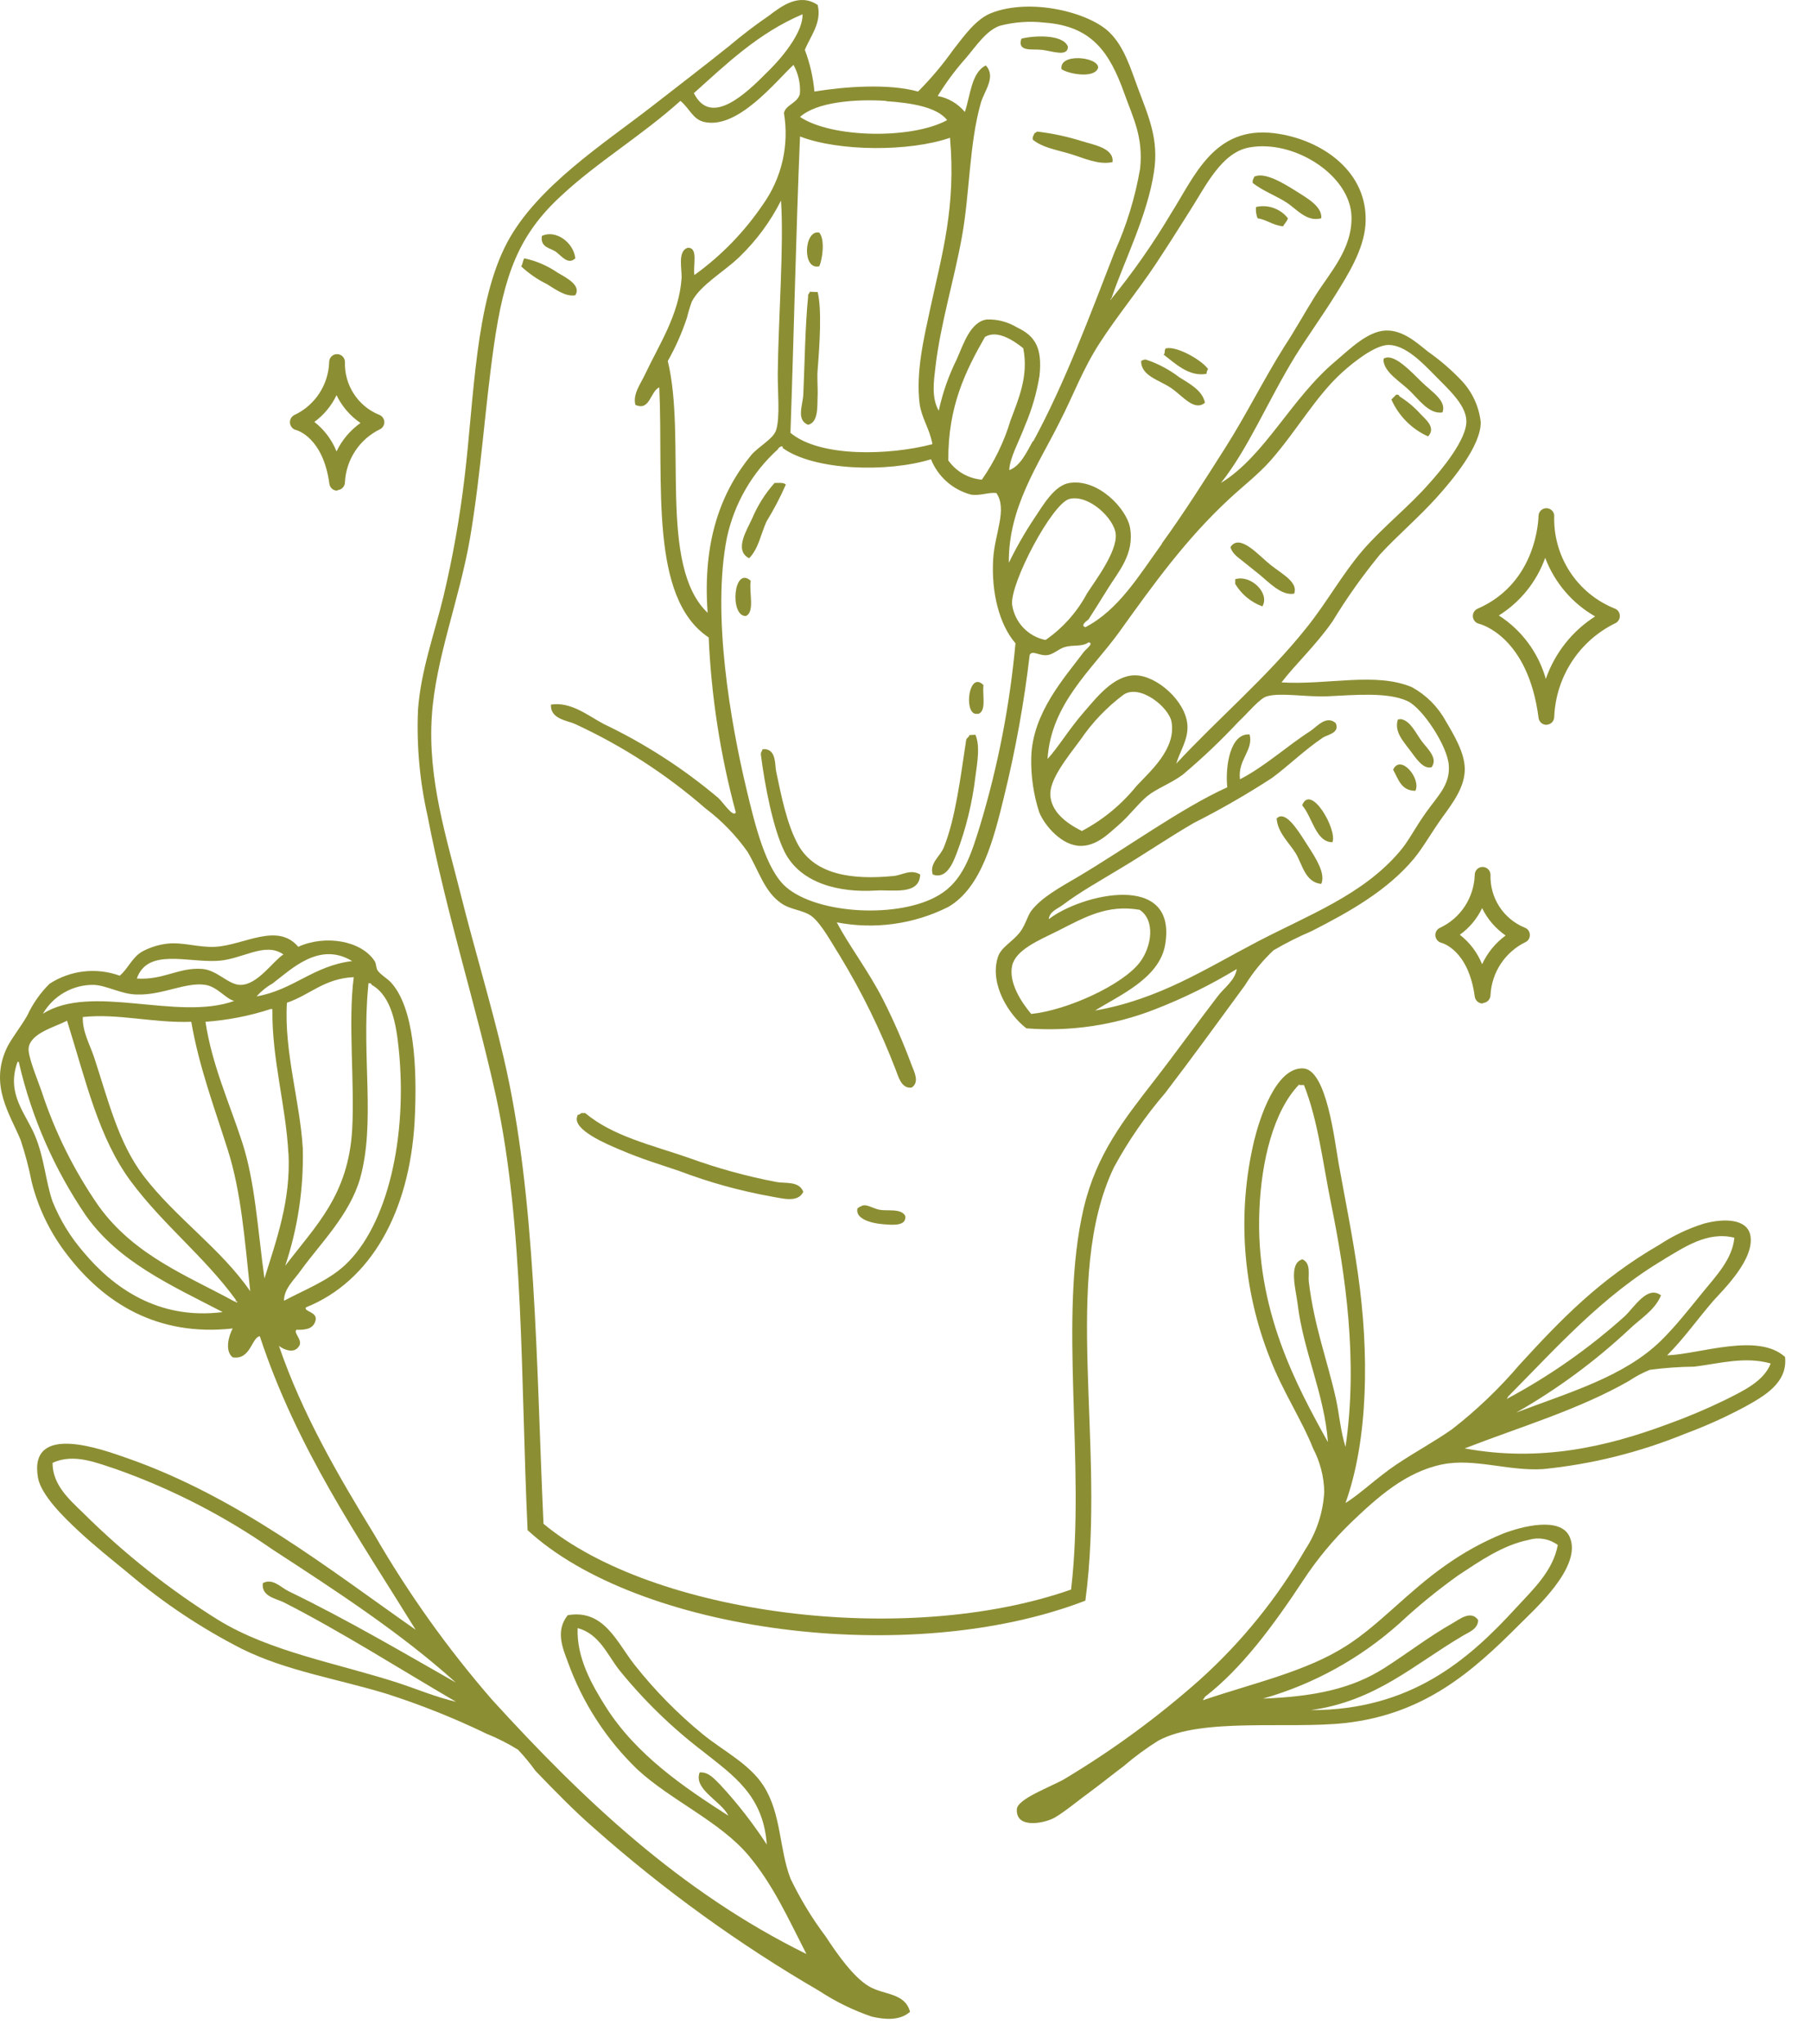 <?xml version="1.0" encoding="UTF-8"?> <svg xmlns="http://www.w3.org/2000/svg" width="70" height="79" viewBox="0 0 70 79" fill="none"> <path fill-rule="evenodd" clip-rule="evenodd" d="M47.193 18.663C48.895 17.621 49.903 15.394 51.629 13.951C52.169 13.494 52.848 12.815 53.538 12.774C54.229 12.734 54.798 13.277 55.2 13.592C55.668 13.921 56.102 14.296 56.496 14.711C56.911 15.152 57.171 15.718 57.235 16.322C57.235 17.253 56.11 18.578 55.569 19.183C54.838 20 54.03 20.678 53.351 21.414C52.674 22.236 52.056 23.106 51.503 24.017C50.853 24.949 50.085 25.652 49.533 26.371C51.337 26.477 53.189 25.962 54.582 26.559C55.128 26.86 55.578 27.31 55.878 27.859C56.191 28.386 56.614 29.085 56.618 29.718C56.618 30.405 56.183 30.989 55.756 31.578C55.33 32.166 55.009 32.755 54.647 33.188C53.62 34.414 52.173 35.231 50.703 35.979C50.195 36.196 49.701 36.444 49.224 36.723C48.797 37.126 48.424 37.583 48.115 38.084C47.071 39.506 46.112 40.834 45.036 42.24C44.279 43.121 43.617 44.08 43.061 45.101C41.006 49.38 42.761 55.808 41.952 61.856C35.127 64.484 24.638 63.054 20.393 59.131C20.121 53.27 20.263 47.434 19.174 42.375C18.362 38.697 17.273 35.391 16.526 31.529C16.223 30.189 16.099 28.814 16.156 27.442C16.266 25.901 16.794 24.491 17.143 23.04C17.502 21.529 17.773 19.998 17.956 18.455C18.329 15.365 18.362 11.687 19.617 9.346C20.775 7.2 23.338 5.553 25.162 4.139C26.141 3.379 27.194 2.57 28.181 1.781C28.675 1.363 29.19 0.97 29.724 0.604C30.196 0.248 30.882 -0.291 31.605 0.191C31.776 0.882 31.309 1.417 31.11 1.928C31.306 2.445 31.43 2.987 31.479 3.538C32.649 3.346 34.347 3.22 35.485 3.538C35.982 3.041 36.435 2.502 36.842 1.928C37.248 1.413 37.711 0.739 38.321 0.502C39.836 -0.087 42.078 0.469 42.879 1.246C43.451 1.801 43.691 2.615 43.988 3.416C44.394 4.503 44.8 5.394 44.605 6.636C44.357 8.303 43.459 10.077 42.98 11.471C42.98 11.524 42.919 11.536 42.919 11.597C43.783 10.543 44.567 9.424 45.263 8.25C46.177 6.812 46.925 4.854 49.265 5.149C51.068 5.377 52.921 6.628 52.779 8.684C52.706 9.66 52.104 10.613 51.609 11.409C51.113 12.206 50.536 13.007 50.065 13.763C48.984 15.529 48.249 17.335 47.193 18.663ZM26.82 3.6C27.482 4.928 28.851 3.6 29.663 2.782C30.411 2.051 31.045 1.148 31.02 0.551C29.302 1.282 28.079 2.472 26.82 3.6ZM39.941 17.049C41.16 14.806 42.115 12.223 43.082 9.738C43.547 8.71 43.878 7.626 44.069 6.513C44.195 5.287 43.797 4.56 43.455 3.6C42.883 2.002 42.188 1.005 40.372 0.874C39.794 0.807 39.209 0.849 38.645 0.996C38.121 1.18 37.731 1.777 37.354 2.222C36.941 2.684 36.57 3.182 36.245 3.71C36.655 3.786 37.026 4.004 37.293 4.327C37.508 3.706 37.541 2.803 38.105 2.529C38.511 2.97 38.048 3.514 37.918 3.955C37.459 5.545 37.488 7.466 37.179 9.162C36.87 10.858 36.358 12.501 36.163 14.139C36.094 14.711 35.993 15.365 36.285 15.872C36.433 15.187 36.665 14.522 36.976 13.894C37.24 13.306 37.5 12.435 38.146 12.345C38.557 12.333 38.964 12.441 39.316 12.656C40.035 12.991 40.287 13.473 40.181 14.511C40.075 15.172 39.888 15.817 39.625 16.432C39.381 17.082 39.027 17.691 39.011 18.169C39.438 18.01 39.681 17.482 39.921 17.049H39.941ZM27.226 4.715C26.779 4.617 26.669 4.204 26.3 3.898C24.78 5.263 23.082 6.264 21.681 7.576C20.056 9.072 19.487 10.6 19.093 13.338C18.748 15.733 18.589 18.312 18.171 20.776C17.765 23.147 16.838 25.443 16.692 27.658C16.526 30.11 17.265 32.395 17.801 34.536C18.337 36.678 18.979 38.779 19.467 40.867C20.726 46.225 20.726 52.718 21.007 58.885C25.227 62.392 34.981 63.675 41.4 61.427C41.973 56.589 40.892 50.904 41.891 46.674C42.387 44.59 43.455 43.254 44.605 41.77C45.458 40.671 46.263 39.547 47.067 38.501C47.327 38.157 47.729 37.9 47.806 37.446C46.806 38.053 45.755 38.571 44.666 38.995C43.079 39.62 41.372 39.874 39.673 39.739C39.007 39.232 38.247 38.051 38.564 37.009C38.682 36.6 39.113 36.425 39.43 36.016C39.625 35.763 39.714 35.403 39.86 35.199C40.266 34.671 40.977 34.291 41.648 33.895C43.496 32.804 45.682 31.214 47.437 30.425C47.355 29.632 47.542 28.325 48.302 28.382C48.456 28.999 47.835 29.354 47.928 30.115C48.891 29.62 49.756 28.823 50.642 28.255C50.886 28.1 51.263 27.617 51.629 27.945C51.8 28.329 51.304 28.39 51.133 28.504C50.382 29.015 49.842 29.563 49.163 30.066C48.188 30.698 47.181 31.278 46.145 31.802C45.162 32.37 44.207 33.028 43.248 33.596C42.493 34.054 41.725 34.483 41.091 34.962C40.9 35.109 40.559 35.223 40.539 35.521C41.757 34.565 45.527 33.637 45.036 36.51C44.812 37.81 43.256 38.468 42.326 39.052C44.812 38.619 46.632 37.418 48.606 36.388C50.581 35.358 52.669 34.586 54.091 32.918C54.448 32.509 54.676 32.015 55.139 31.369C55.602 30.724 56.053 30.319 56 29.571C55.947 28.823 54.98 27.356 54.4 27.09C53.62 26.735 52.344 26.861 51.32 26.907C50.443 26.943 49.517 26.755 48.976 26.907C48.688 26.984 48.253 27.536 47.867 27.895C47.191 28.619 46.471 29.301 45.714 29.939C45.267 30.27 44.711 30.47 44.357 30.756C44.004 31.042 43.646 31.529 43.248 31.872C42.85 32.215 42.399 32.689 41.77 32.689C41.063 32.689 40.392 31.933 40.169 31.39C39.949 30.709 39.845 29.996 39.86 29.281C39.901 27.544 41.156 26.183 41.891 25.194C41.981 25.076 42.298 24.859 42.078 24.822C41.81 25.01 41.501 24.904 41.152 25.006C40.904 25.084 40.721 25.288 40.478 25.317C40.173 25.358 39.885 25.1 39.799 25.317C39.584 27.154 39.254 28.976 38.812 30.773C38.406 32.448 37.931 34.308 36.655 35.047C35.322 35.717 33.808 35.926 32.345 35.644C32.804 36.527 33.563 37.512 34.128 38.619C34.546 39.444 34.916 40.293 35.237 41.161C35.327 41.398 35.558 41.819 35.237 42.028C34.831 42.081 34.721 41.582 34.624 41.345C34.038 39.816 33.316 38.342 32.467 36.944C32.158 36.461 31.744 35.677 31.358 35.395C31.033 35.162 30.545 35.158 30.188 34.9C29.542 34.447 29.343 33.674 28.896 32.918C28.444 32.278 27.896 31.712 27.271 31.242C25.749 29.917 24.047 28.816 22.217 27.973C21.933 27.846 21.262 27.785 21.295 27.229C22.055 27.107 22.705 27.638 23.326 27.973C24.92 28.733 26.411 29.694 27.762 30.834C27.945 30.997 28.339 31.61 28.441 31.394C27.844 29.186 27.493 26.919 27.393 24.634C25.085 23.098 25.65 18.663 25.483 14.969C25.13 15.128 25.126 15.897 24.561 15.647C24.447 15.239 24.764 14.83 24.931 14.47C25.471 13.322 26.247 12.17 26.345 10.752C26.369 10.429 26.17 9.689 26.592 9.574C26.999 9.574 26.783 10.253 26.84 10.629C27.875 9.884 28.772 8.961 29.489 7.903C29.85 7.397 30.107 6.824 30.247 6.217C30.386 5.61 30.405 4.982 30.301 4.368C30.366 4.049 30.829 3.988 30.919 3.624C30.945 3.236 30.859 2.848 30.671 2.508C29.98 3.146 28.526 5.001 27.226 4.715ZM34.25 3.898C33.031 3.82 31.553 3.947 30.923 4.519C32.142 5.337 35.245 5.39 36.61 4.642C36.212 4.127 35.188 3.972 34.254 3.91L34.25 3.898ZM30.923 5.263C30.765 9.051 30.687 12.918 30.553 16.726C31.695 17.683 34.38 17.601 36.041 17.164C35.924 16.542 35.635 16.191 35.546 15.611C35.392 14.36 35.717 13.04 35.977 11.83C36.411 9.828 36.956 7.977 36.72 5.324C35.152 5.868 32.426 5.856 30.927 5.275L30.923 5.263ZM44.906 21.005C45.759 19.832 46.567 18.553 47.372 17.286C48.176 16.019 48.846 14.658 49.651 13.379C50.057 12.762 50.426 12.092 50.821 11.459C51.401 10.531 52.275 9.628 52.238 8.361C52.194 6.783 50.036 5.386 48.298 5.696C47.225 5.884 46.616 7.167 46.015 8.111C45.556 8.843 45.076 9.595 44.662 10.22C43.971 11.258 43.167 12.231 42.505 13.257C41.843 14.282 41.501 15.247 40.965 16.293C40.153 17.928 38.967 19.612 38.995 21.749C39.284 21.152 39.614 20.576 39.982 20.024C40.311 19.534 40.754 18.753 41.339 18.663C42.448 18.488 43.553 19.665 43.679 20.396C43.858 21.418 43.216 22.105 42.818 22.754C42.55 23.188 42.306 23.572 42.078 23.931C42.05 23.972 41.725 24.16 41.952 24.238C43.236 23.572 44.02 22.247 44.91 21.017L44.906 21.005ZM28.587 9.922C27.998 10.498 27.072 11.005 26.739 11.659C26.666 11.862 26.603 12.07 26.552 12.28C26.36 12.86 26.112 13.42 25.812 13.951C26.544 16.976 25.43 21.859 27.352 23.682C27.149 20.895 27.876 19.015 29.018 17.609C29.298 17.262 29.895 16.967 30.001 16.616C30.155 16.113 30.058 15.133 30.062 14.446C30.086 12.3 30.305 9.48 30.188 7.752C29.779 8.561 29.238 9.294 28.587 9.922ZM38.073 13.02C37.321 14.332 36.639 15.709 36.655 17.793C36.804 18.004 36.997 18.18 37.221 18.309C37.445 18.437 37.694 18.515 37.951 18.537C38.44 17.837 38.815 17.063 39.06 16.244C39.365 15.427 39.767 14.524 39.551 13.457C39.226 13.195 38.56 12.721 38.073 13.02ZM41.891 27.524C42.371 26.976 43.033 26.101 43.866 26.097C44.699 26.093 45.836 27.09 45.897 28.022C45.934 28.578 45.613 29.011 45.466 29.51C47.091 27.756 48.976 26.175 50.516 24.238C51.292 23.269 51.897 22.166 52.673 21.267C53.449 20.368 54.473 19.567 55.261 18.663C55.667 18.21 56.715 16.984 56.679 16.244C56.65 15.623 55.959 15.018 55.46 14.507C54.96 13.996 54.318 13.334 53.672 13.33C53.144 13.33 52.295 14.013 51.885 14.385C50.853 15.316 50.138 16.628 49.114 17.793C48.647 18.324 48.046 18.786 47.514 19.28C45.836 20.838 44.605 22.55 43.26 24.426C42.229 25.86 40.624 27.184 40.49 29.33C40.904 28.88 41.331 28.165 41.891 27.524ZM30.07 17.36C29.074 18.26 28.385 19.452 28.099 20.768C27.502 23.76 28.254 27.965 28.839 30.437C29.18 31.872 29.599 33.601 30.383 34.279C31.601 35.337 34.77 35.505 36.293 34.59C37.228 34.038 37.536 33.024 37.894 31.864C38.58 29.581 39.034 27.234 39.251 24.859C38.629 24.144 38.308 22.893 38.39 21.59C38.45 20.617 38.946 19.673 38.511 19.052C38.187 19.019 37.886 19.17 37.528 19.113C37.183 19.021 36.864 18.851 36.596 18.614C36.328 18.377 36.119 18.08 35.985 17.748C34.303 18.267 31.471 18.189 30.257 17.315C30.269 17.164 30.07 17.311 30.07 17.36ZM42.013 22.938C42.33 22.444 43.183 21.328 43.126 20.645C43.078 20.049 42.094 19.097 41.339 19.28C40.669 19.444 39.032 22.55 39.121 23.367C39.17 23.701 39.32 24.012 39.551 24.256C39.783 24.5 40.084 24.667 40.413 24.732C41.08 24.271 41.629 23.656 42.013 22.938ZM43.927 30.376C44.426 29.833 45.47 28.954 45.283 27.895C45.178 27.323 44.065 26.428 43.435 26.841C42.788 27.323 42.225 27.91 41.77 28.578C41.205 29.334 40.551 30.151 40.599 30.748C40.648 31.345 41.144 31.778 41.818 32.113C42.631 31.683 43.348 31.093 43.927 30.376ZM40.908 35.963C40.141 36.343 39.255 36.706 39.121 37.324C38.987 37.941 39.434 38.68 39.86 39.183C41.249 39.04 43.37 38.072 44.048 37.201C44.516 36.596 44.67 35.566 44.048 35.158C42.801 34.945 41.948 35.435 40.908 35.963Z" fill="#8C8E33"></path> <path fill-rule="evenodd" clip-rule="evenodd" d="M31.666 8.99C31.893 9.248 31.796 10.008 31.666 10.29C30.991 10.458 31.077 8.856 31.666 8.99Z" fill="#8C8E33"></path> <path fill-rule="evenodd" clip-rule="evenodd" d="M31.606 11.287C31.769 11.961 31.683 13.302 31.606 14.262C31.578 14.572 31.606 14.85 31.606 15.19C31.582 15.672 31.655 16.313 31.236 16.416C30.765 16.232 31.033 15.647 31.05 15.239C31.102 14.115 31.119 12.627 31.236 11.458C31.216 11.36 31.293 11.352 31.297 11.274L31.606 11.287Z" fill="#8C8E33"></path> <path fill-rule="evenodd" clip-rule="evenodd" d="M30.375 18.725C30.16 19.216 29.911 19.691 29.631 20.147C29.404 20.637 29.33 21.185 28.957 21.573C28.351 21.267 28.884 20.462 29.078 20.024C29.289 19.526 29.58 19.066 29.94 18.663C30.102 18.663 30.293 18.639 30.375 18.725Z" fill="#8C8E33"></path> <path fill-rule="evenodd" clip-rule="evenodd" d="M29.017 22.444C28.944 22.889 29.187 23.645 28.83 23.805C28.192 23.825 28.351 21.839 29.017 22.444Z" fill="#8C8E33"></path> <path fill-rule="evenodd" clip-rule="evenodd" d="M38.012 26.473C37.971 26.882 38.13 27.458 37.825 27.585H37.703C37.252 27.515 37.452 25.909 38.012 26.473Z" fill="#8C8E33"></path> <path fill-rule="evenodd" clip-rule="evenodd" d="M37.703 28.394C37.89 28.835 37.776 29.456 37.703 30.004C37.583 31.022 37.339 32.021 36.976 32.979C36.818 33.388 36.57 33.984 36.054 33.796C35.912 33.363 36.342 33.093 36.484 32.742C36.935 31.618 37.13 30.008 37.346 28.59C37.37 28.508 37.455 28.492 37.472 28.406L37.703 28.394Z" fill="#8C8E33"></path> <path fill-rule="evenodd" clip-rule="evenodd" d="M29.571 28.95C30.009 28.987 29.948 29.559 30.001 29.817C30.196 30.728 30.408 31.86 30.867 32.677C31.525 33.809 32.947 34.005 34.523 33.854C34.88 33.822 35.189 33.572 35.567 33.793C35.542 34.61 34.502 34.373 33.844 34.414C32.455 34.5 30.952 34.149 30.33 32.927C29.884 32.044 29.554 30.319 29.408 29.146C29.408 29.044 29.465 29.036 29.469 28.958L29.571 28.95Z" fill="#8C8E33"></path> <path fill-rule="evenodd" clip-rule="evenodd" d="M22.237 9.983C21.961 10.249 21.709 9.897 21.498 9.738C21.287 9.578 20.876 9.578 20.945 9.117C21.482 8.863 22.172 9.37 22.237 9.983Z" fill="#8C8E33"></path> <path fill-rule="evenodd" clip-rule="evenodd" d="M22.237 11.41C21.851 11.479 21.461 11.169 21.132 10.976C20.772 10.798 20.439 10.568 20.145 10.294C20.206 10.212 20.206 10.065 20.266 9.983C20.731 10.082 21.171 10.273 21.562 10.543C21.904 10.739 22.476 11.034 22.237 11.41Z" fill="#8C8E33"></path> <path fill-rule="evenodd" clip-rule="evenodd" d="M41.278 1.802C41.278 2.21 40.681 1.977 40.291 1.928C39.901 1.879 39.312 2.026 39.478 1.495C39.921 1.377 41.083 1.303 41.278 1.802Z" fill="#8C8E33"></path> <path fill-rule="evenodd" clip-rule="evenodd" d="M42.448 2.611C42.322 3.056 41.282 2.856 41.03 2.672C40.932 2.043 42.44 2.19 42.448 2.611Z" fill="#8C8E33"></path> <path fill-rule="evenodd" clip-rule="evenodd" d="M43.001 6.264C42.472 6.382 41.916 6.117 41.4 5.957C40.884 5.798 40.299 5.712 39.921 5.398C39.897 5.267 39.966 5.234 39.982 5.148C40.035 5.148 40.043 5.087 40.108 5.087C40.693 5.156 41.269 5.281 41.831 5.459C42.257 5.594 43.069 5.72 43.001 6.264Z" fill="#8C8E33"></path> <path fill-rule="evenodd" clip-rule="evenodd" d="M51.072 8.434C50.507 8.593 50.113 8.07 49.715 7.817C49.317 7.563 48.817 7.379 48.423 7.073C48.399 6.942 48.464 6.905 48.484 6.824C48.891 6.64 49.61 7.081 50.085 7.379C50.56 7.678 51.105 7.984 51.072 8.434Z" fill="#8C8E33"></path> <path fill-rule="evenodd" clip-rule="evenodd" d="M49.781 8.434C49.745 8.565 49.651 8.635 49.594 8.745C49.188 8.704 48.981 8.496 48.607 8.434C48.555 8.296 48.534 8.148 48.546 8.001C48.772 7.948 49.008 7.96 49.226 8.037C49.445 8.114 49.638 8.252 49.781 8.434Z" fill="#8C8E33"></path> <path fill-rule="evenodd" clip-rule="evenodd" d="M46.697 14.262C46.657 14.315 46.636 14.379 46.636 14.446C45.954 14.572 45.417 14.037 44.975 13.702C45.06 13.665 44.975 13.465 45.096 13.457C45.507 13.387 46.425 13.894 46.697 14.262Z" fill="#8C8E33"></path> <path fill-rule="evenodd" clip-rule="evenodd" d="M46.575 15.562C46.169 15.905 45.739 15.325 45.283 15.006C44.828 14.687 44.101 14.536 44.109 13.952C44.161 13.914 44.224 13.893 44.288 13.895C44.754 14.048 45.19 14.279 45.58 14.577C45.95 14.814 46.474 15.072 46.575 15.562Z" fill="#8C8E33"></path> <path fill-rule="evenodd" clip-rule="evenodd" d="M55.756 15.938C55.227 16.019 54.829 15.415 54.46 15.071C54.09 14.728 53.538 14.397 53.477 13.956C53.477 13.882 53.477 13.845 53.538 13.833C53.923 13.69 54.549 14.368 54.951 14.761C55.353 15.153 55.922 15.488 55.756 15.938Z" fill="#8C8E33"></path> <path fill-rule="evenodd" clip-rule="evenodd" d="M55.199 16.865C54.568 16.582 54.063 16.074 53.781 15.439L53.968 15.251C54.037 15.251 54.078 15.251 54.09 15.316C54.391 15.503 54.665 15.731 54.903 15.995C55.093 16.203 55.52 16.518 55.199 16.865Z" fill="#8C8E33"></path> <path fill-rule="evenodd" clip-rule="evenodd" d="M50.024 22.939C49.541 23.041 49.033 22.489 48.672 22.195L48.054 21.7C47.855 21.541 47.615 21.382 47.562 21.14C47.916 20.597 48.651 21.463 49.102 21.823C49.553 22.183 50.187 22.497 50.024 22.939Z" fill="#8C8E33"></path> <path fill-rule="evenodd" clip-rule="evenodd" d="M48.794 23.433C48.356 23.273 47.986 22.968 47.746 22.567V22.383C48.351 22.199 49.095 22.926 48.794 23.433Z" fill="#8C8E33"></path> <path fill-rule="evenodd" clip-rule="evenodd" d="M54.151 27.789C54.525 27.855 54.732 28.353 54.964 28.655C55.195 28.958 55.585 29.297 55.337 29.648C55.016 29.738 54.744 29.322 54.525 29.027C54.257 28.66 53.875 28.284 54.033 27.801L54.151 27.789Z" fill="#8C8E33"></path> <path fill-rule="evenodd" clip-rule="evenodd" d="M54.709 30.56C54.16 30.56 54.051 30.111 53.848 29.743C54.136 29.122 54.936 30.09 54.709 30.56Z" fill="#8C8E33"></path> <path fill-rule="evenodd" clip-rule="evenodd" d="M51.502 32.547C50.86 32.547 50.722 31.566 50.332 31.12C50.665 30.262 51.697 32.06 51.502 32.547Z" fill="#8C8E33"></path> <path fill-rule="evenodd" clip-rule="evenodd" d="M51.072 34.156C50.447 34.107 50.333 33.384 50.085 32.979C49.837 32.575 49.37 32.162 49.346 31.614C49.398 31.614 49.411 31.553 49.472 31.553C49.817 31.471 50.248 32.215 50.581 32.73C50.861 33.167 51.243 33.756 51.072 34.156Z" fill="#8C8E33"></path> <path fill-rule="evenodd" clip-rule="evenodd" d="M31.049 46.057C30.838 46.503 30.204 46.298 29.831 46.241C28.611 46.023 27.414 45.692 26.256 45.252C25.577 45.019 24.809 44.794 23.977 44.435C23.461 44.218 22.104 43.654 22.315 43.135C22.315 43.082 22.34 43.078 22.376 43.074C22.413 43.07 22.437 43.013 22.498 43.013H22.62C23.684 43.908 25.163 44.239 26.625 44.745C27.728 45.146 28.861 45.458 30.013 45.677C30.342 45.743 30.883 45.624 31.049 46.057Z" fill="#8C8E33"></path> <path fill-rule="evenodd" clip-rule="evenodd" d="M34.993 46.997C35.038 47.406 34.453 47.332 34.128 47.308C33.697 47.275 33.035 47.108 33.145 46.687C33.194 46.687 33.206 46.625 33.267 46.625C33.462 46.482 33.714 46.699 34.006 46.752C34.299 46.805 34.851 46.687 34.993 46.997Z" fill="#8C8E33"></path> <path fill-rule="evenodd" clip-rule="evenodd" d="M52.007 58.081C52.555 57.75 53.226 57.096 53.977 56.593C54.729 56.09 55.484 55.686 56.13 55.228C57.076 54.493 57.944 53.663 58.722 52.751C60.367 50.953 61.842 49.429 64.141 48.101C64.676 47.748 65.257 47.473 65.868 47.283C66.68 47.067 67.513 47.112 67.651 47.717C67.85 48.632 66.632 49.817 66.225 50.267C65.547 51.059 65.084 51.73 64.438 52.376C65.697 52.331 67.944 51.484 68.996 52.437C69.11 53.454 68.151 53.969 67.456 54.358C66.701 54.763 65.919 55.115 65.116 55.412C63.363 56.128 61.516 56.586 59.632 56.773C58.312 56.855 56.983 56.34 55.752 56.589C54.343 56.875 53.258 57.848 52.239 58.82C51.54 59.495 50.917 60.244 50.382 61.056C49.212 62.829 47.985 64.489 46.563 65.58C46.563 65.629 46.502 65.641 46.502 65.702C48.501 65.024 50.488 64.595 52.044 63.598C53.327 62.78 54.412 61.514 55.866 60.496C56.557 60.004 57.301 59.592 58.084 59.27C58.807 58.988 60.319 58.591 60.672 59.392C61.184 60.553 59.266 62.233 58.702 62.805C56.906 64.607 55.046 66.246 51.987 66.585C49.777 66.826 46.45 66.36 44.776 67.263C44.304 67.557 43.856 67.886 43.435 68.249C43.029 68.551 42.623 68.882 42.139 69.242C41.753 69.515 41.209 69.977 40.782 70.231C40.425 70.447 39.263 70.705 39.304 69.924C39.304 69.515 40.648 69.041 41.152 68.743C43.013 67.629 44.766 66.343 46.389 64.901C47.995 63.452 49.366 61.759 50.451 59.883C50.889 59.218 51.142 58.448 51.186 57.651C51.174 57.067 51.027 56.493 50.756 55.976C50.317 54.868 49.574 53.757 49.094 52.506C48.026 49.828 47.81 46.882 48.477 44.075C48.676 43.258 49.313 41.215 50.386 41.288C51.28 41.362 51.58 44.047 51.743 44.966C52.003 46.409 52.279 47.749 52.482 49.18C52.929 52.265 52.892 55.616 52.007 58.081ZM50.219 41.905C49.22 42.935 48.757 44.876 48.68 46.74C48.509 50.61 50.126 53.561 51.328 55.731C51.194 53.879 50.378 52.224 50.158 50.398C50.085 49.813 49.793 48.82 50.341 48.665C50.687 48.816 50.557 49.278 50.589 49.531C50.796 51.26 51.316 52.604 51.637 54.055C51.771 54.676 51.812 55.281 52.007 55.915C52.498 52.612 52.007 49.245 51.45 46.515C51.125 44.917 50.951 43.319 50.402 41.93H50.219V41.905ZM64.328 48.661C61.927 50.075 60.12 52.126 58.287 53.973C58.263 54.039 58.214 54.12 58.287 54.035C59.907 53.166 61.419 52.105 62.788 50.876C63.162 50.536 63.67 49.65 64.202 50.058C63.967 50.635 63.39 50.97 62.984 51.362C61.656 52.605 60.187 53.688 58.608 54.586C60.639 53.81 62.785 53.205 64.215 51.795C64.771 51.248 65.303 50.569 65.819 49.936C66.335 49.302 66.961 48.657 67.038 47.831C65.99 47.565 65.068 48.223 64.32 48.661H64.328ZM65.498 52.813C64.921 52.818 64.344 52.859 63.772 52.935C63.486 53.05 63.214 53.196 62.959 53.368C61.001 54.484 58.751 55.142 56.614 55.972C59.535 56.511 62.114 55.906 64.438 55.044C65.193 54.773 65.934 54.462 66.656 54.112C67.371 53.753 68.171 53.389 68.443 52.69C67.444 52.408 66.473 52.69 65.49 52.813H65.498ZM59.092 59.507C58.088 59.707 57.207 60.324 56.378 60.868C55.579 61.437 54.817 62.058 54.099 62.727C52.58 64.088 50.775 65.084 48.818 65.641C50.788 65.563 52.234 65.269 53.502 64.464C54.404 63.888 55.241 63.238 56.147 62.727C56.394 62.588 56.861 62.204 57.134 62.605C57.134 62.968 56.727 63.091 56.52 63.226C54.652 64.325 53.185 65.735 50.666 66.087C54.538 66.087 56.76 64.145 58.612 62.122C59.254 61.424 60.026 60.712 60.213 59.703C60.052 59.586 59.867 59.507 59.671 59.473C59.475 59.439 59.274 59.451 59.084 59.507H59.092Z" fill="#8C8E33"></path> <path fill-rule="evenodd" clip-rule="evenodd" d="M11.829 50.52C11.712 50.68 12.272 50.688 12.199 51.015C12.126 51.342 11.842 51.399 11.46 51.387C11.314 51.517 11.773 51.816 11.521 52.069C11.334 52.31 10.944 52.147 10.781 52.008C11.683 54.644 13.081 57.039 14.478 59.319C15.79 61.589 17.317 63.727 19.036 65.703C22.526 69.528 26.275 73.1 31.171 75.511C30.443 74.093 29.903 72.875 28.957 71.731C27.848 70.394 25.95 69.589 24.642 68.383C23.435 67.223 22.511 65.796 21.945 64.215C21.742 63.675 21.465 63.017 21.945 62.417C23.351 62.176 23.842 63.471 24.533 64.342C25.313 65.328 26.197 66.227 27.169 67.022C27.929 67.644 28.965 68.159 29.509 69.005C30.208 70.092 30.114 71.457 30.557 72.601C30.936 73.388 31.39 74.135 31.914 74.832C32.373 75.535 32.991 76.402 33.575 76.753C34.16 77.105 34.969 76.994 35.176 77.742C34.77 78.11 34.157 78.036 33.697 77.93C32.981 77.687 32.299 77.353 31.666 76.937C28.57 75.139 25.66 73.036 22.977 70.66C22.205 69.99 21.441 69.205 20.698 68.433C20.491 68.145 20.266 67.873 20.023 67.615C19.636 67.375 19.228 67.168 18.805 66.998C17.549 66.391 16.253 65.874 14.925 65.449C13.008 64.869 11.07 64.57 9.351 63.72C7.786 62.922 6.318 61.945 4.976 60.807C4.399 60.333 3.627 59.719 3.006 59.135C2.482 58.645 1.58 57.774 1.466 57.092C1.105 54.954 3.965 56.017 4.915 56.348C9.201 57.844 12.735 60.651 16.067 62.981C13.857 59.405 11.476 55.988 10.042 51.636C9.721 51.685 9.693 52.564 8.994 52.453C8.685 52.208 8.831 51.636 8.994 51.337C6.077 51.66 4.009 50.344 2.587 48.477C1.947 47.651 1.483 46.701 1.227 45.685C1.118 45.132 0.974 44.586 0.796 44.051C0.386 43.054 -0.398 41.971 0.243 40.54C0.402 40.181 0.78 39.723 1.056 39.241C1.267 38.783 1.559 38.368 1.917 38.015C2.315 37.757 2.766 37.595 3.236 37.541C3.706 37.487 4.182 37.543 4.627 37.704C4.94 37.451 5.09 37.017 5.488 36.776C5.794 36.61 6.129 36.504 6.475 36.466C7.072 36.4 7.694 36.625 8.324 36.588C9.429 36.527 10.716 35.632 11.529 36.588C12.557 36.118 13.966 36.339 14.486 37.148C14.555 37.267 14.527 37.418 14.608 37.52C14.742 37.688 14.978 37.823 15.1 37.953C16.002 38.914 16.14 41.223 16.026 43.344C15.823 46.854 14.324 49.519 11.829 50.52ZM8.376 37.132C7.215 37.189 5.695 36.642 5.289 37.814C6.313 37.884 6.914 37.373 7.816 37.443C8.397 37.487 8.827 38.06 9.295 38.06C9.961 38.06 10.55 37.14 10.956 36.883C10.225 36.372 9.351 37.095 8.376 37.132ZM10.534 38.007C10.302 38.137 10.093 38.306 9.916 38.505C11.354 38.252 12.106 37.32 13.613 37.14C12.345 36.372 11.269 37.447 10.534 38.007ZM11.704 44.39C11.74 45.926 11.511 47.457 11.025 48.914C12.215 47.349 13.463 46.192 13.613 43.646C13.714 41.832 13.446 39.49 13.674 37.761C12.536 37.81 11.98 38.448 11.09 38.75C10.976 40.642 11.594 42.551 11.704 44.382V44.39ZM14.226 38.186C13.979 40.847 14.519 43.401 13.918 45.542C13.511 46.948 12.386 48.048 11.639 49.078C11.383 49.449 10.976 49.789 10.976 50.267C11.74 49.858 12.662 49.507 13.32 48.902C14.998 47.353 15.758 43.9 15.412 40.536C15.315 39.596 15.14 38.493 14.364 38.056C14.364 38.011 14.316 37.986 14.242 37.994L14.226 38.186ZM7.942 38.06C7.194 37.937 6.26 38.468 5.293 38.431C4.712 38.431 4.127 38.08 3.632 38.06C3.234 38.052 2.841 38.152 2.494 38.348C2.147 38.544 1.858 38.83 1.657 39.175C3.534 37.986 6.849 39.47 9.051 38.681C8.718 38.591 8.413 38.141 7.946 38.06H7.942ZM11.147 44.57C11.054 42.759 10.505 40.892 10.53 39.053C10.53 39.016 10.53 38.979 10.469 38.991C9.649 39.259 8.801 39.425 7.942 39.486C8.194 41.153 8.86 42.604 9.36 44.137C9.859 45.669 9.957 47.475 10.221 49.404C10.684 47.921 11.245 46.38 11.151 44.57H11.147ZM3.201 39.302C3.177 39.85 3.473 40.369 3.636 40.851C4.196 42.563 4.578 44.161 5.545 45.436C6.792 47.071 8.527 48.236 9.672 49.899C9.457 47.88 9.323 46.074 8.807 44.443C8.291 42.812 7.698 41.247 7.393 39.486C5.915 39.539 4.57 39.155 3.201 39.302ZM1.109 40.479C1.056 40.785 1.446 41.705 1.6 42.151C2.118 43.739 2.865 45.243 3.818 46.613C5.204 48.534 7.288 49.319 9.055 50.291C9.124 50.291 9.152 50.381 9.177 50.291C9.14 50.291 9.104 50.291 9.116 50.23C7.897 48.554 6.296 47.324 5.053 45.645C3.81 43.965 3.327 41.795 2.592 39.445C2.092 39.698 1.202 39.923 1.109 40.479ZM1.353 43.887C1.718 44.762 1.759 45.645 2.031 46.429C2.324 47.154 2.736 47.824 3.25 48.411C4.355 49.727 6.093 51.023 8.608 50.704C6.577 49.65 4.594 48.767 3.327 46.985C2.108 45.201 1.23 43.204 0.739 41.096C0.739 41.059 0.739 41.023 0.678 41.035C0.227 42.273 0.999 43.033 1.353 43.887ZM11.151 61.489C13.446 62.601 15.62 63.884 17.618 65.02C15.514 63.12 13.016 61.493 10.534 59.879C8.667 58.579 6.637 57.536 4.497 56.777C3.762 56.54 2.852 56.144 2.031 56.532C2.031 57.378 2.669 57.938 3.201 58.453C4.787 60.031 6.545 61.423 8.441 62.605C10.448 63.831 12.979 64.26 15.348 65.02C16.119 65.273 16.863 65.588 17.627 65.764C15.482 64.513 13.158 63.034 10.972 61.922C10.672 61.771 10.091 61.697 10.16 61.178C10.546 60.974 10.859 61.35 11.151 61.489ZM23.411 65.952C24.59 67.82 26.45 69.074 28.152 70.165C27.888 69.605 26.795 69.156 27.043 68.494C27.405 68.461 27.648 68.788 27.856 68.988C28.514 69.7 29.11 70.467 29.639 71.281C29.505 69.372 28.331 68.604 27.177 67.685C25.972 66.766 24.881 65.705 23.927 64.525C23.472 63.941 23.164 63.14 22.327 62.915C22.282 64.055 22.871 65.098 23.411 65.952Z" fill="#8C8E33"></path> <path d="M59.771 28.01C59.697 28.009 59.626 27.982 59.571 27.934C59.516 27.885 59.48 27.817 59.47 27.744C59.064 24.597 57.24 24.123 57.163 24.103C57.101 24.088 57.045 24.054 57.004 24.005C56.962 23.957 56.937 23.897 56.931 23.833C56.925 23.769 56.939 23.704 56.972 23.648C57.005 23.592 57.055 23.548 57.114 23.523C59.429 22.513 59.466 20.016 59.47 19.91C59.479 19.835 59.514 19.766 59.57 19.716C59.626 19.666 59.698 19.639 59.773 19.639C59.847 19.639 59.92 19.666 59.975 19.716C60.031 19.766 60.067 19.835 60.075 19.91C60.047 20.679 60.256 21.439 60.673 22.084C61.091 22.729 61.696 23.229 62.407 23.514C62.465 23.534 62.515 23.571 62.551 23.62C62.587 23.669 62.608 23.727 62.61 23.788C62.614 23.849 62.6 23.909 62.569 23.961C62.539 24.014 62.494 24.056 62.44 24.082C61.756 24.414 61.175 24.926 60.759 25.563C60.343 26.201 60.106 26.941 60.075 27.703C60.074 27.781 60.044 27.856 59.991 27.912C59.937 27.968 59.864 28.002 59.787 28.006L59.771 28.01ZM57.934 23.784C58.817 24.351 59.463 25.223 59.75 26.236C60.096 25.238 60.768 24.387 61.656 23.821C60.77 23.315 60.088 22.514 59.726 21.557C59.395 22.481 58.764 23.265 57.934 23.784Z" fill="#8C8E33"></path> <path d="M57.308 38.779C57.234 38.779 57.162 38.752 57.106 38.703C57.05 38.654 57.014 38.587 57.003 38.513C56.763 36.719 55.756 36.445 55.711 36.433C55.649 36.417 55.594 36.382 55.553 36.333C55.511 36.284 55.486 36.223 55.48 36.159C55.474 36.095 55.489 36.032 55.522 35.977C55.555 35.922 55.604 35.878 55.662 35.853C56.052 35.67 56.383 35.383 56.62 35.022C56.856 34.661 56.989 34.241 57.003 33.809C57.002 33.769 57.01 33.729 57.025 33.691C57.04 33.654 57.063 33.62 57.091 33.592C57.119 33.563 57.153 33.54 57.19 33.525C57.228 33.51 57.267 33.502 57.308 33.503C57.387 33.503 57.463 33.534 57.52 33.59C57.577 33.645 57.61 33.721 57.612 33.801C57.598 34.236 57.716 34.666 57.951 35.031C58.187 35.396 58.528 35.68 58.928 35.845C58.986 35.864 59.037 35.901 59.073 35.949C59.109 35.998 59.13 36.057 59.132 36.118C59.136 36.179 59.122 36.239 59.092 36.291C59.061 36.343 59.016 36.384 58.961 36.409C58.575 36.597 58.246 36.886 58.009 37.245C57.772 37.604 57.635 38.021 57.612 38.452C57.611 38.53 57.582 38.604 57.529 38.661C57.477 38.718 57.405 38.752 57.328 38.758L57.308 38.779ZM56.426 36.123C56.809 36.419 57.106 36.812 57.287 37.263C57.492 36.82 57.805 36.438 58.197 36.151C57.808 35.883 57.495 35.519 57.287 35.093C57.092 35.504 56.795 35.858 56.426 36.123Z" fill="#8C8E33"></path> <path d="M13.032 18.962C12.959 18.961 12.888 18.934 12.832 18.885C12.777 18.837 12.741 18.769 12.732 18.696C12.488 16.902 11.48 16.624 11.436 16.616C11.375 16.599 11.32 16.564 11.28 16.516C11.239 16.467 11.214 16.407 11.208 16.344C11.203 16.281 11.216 16.217 11.247 16.162C11.279 16.107 11.326 16.063 11.383 16.035C11.772 15.853 12.104 15.565 12.34 15.204C12.577 14.844 12.71 14.424 12.723 13.992C12.723 13.952 12.73 13.912 12.746 13.874C12.761 13.837 12.783 13.803 12.812 13.774C12.84 13.746 12.874 13.723 12.911 13.708C12.948 13.693 12.988 13.685 13.028 13.686C13.108 13.685 13.184 13.717 13.241 13.772C13.298 13.828 13.331 13.904 13.333 13.984C13.318 14.419 13.437 14.848 13.672 15.213C13.907 15.579 14.248 15.863 14.649 16.027C14.707 16.047 14.757 16.084 14.794 16.133C14.831 16.181 14.852 16.24 14.856 16.301C14.859 16.361 14.844 16.421 14.812 16.473C14.781 16.524 14.736 16.566 14.682 16.591C14.296 16.779 13.967 17.068 13.73 17.427C13.492 17.787 13.355 18.204 13.333 18.635C13.332 18.712 13.303 18.787 13.25 18.843C13.197 18.9 13.125 18.935 13.049 18.941L13.032 18.962ZM12.151 16.305C12.532 16.602 12.828 16.995 13.008 17.445C13.218 17.005 13.537 16.627 13.934 16.346C13.537 16.076 13.218 15.705 13.008 15.271C12.812 15.682 12.517 16.037 12.151 16.305Z" fill="#8C8E33"></path> </svg> 